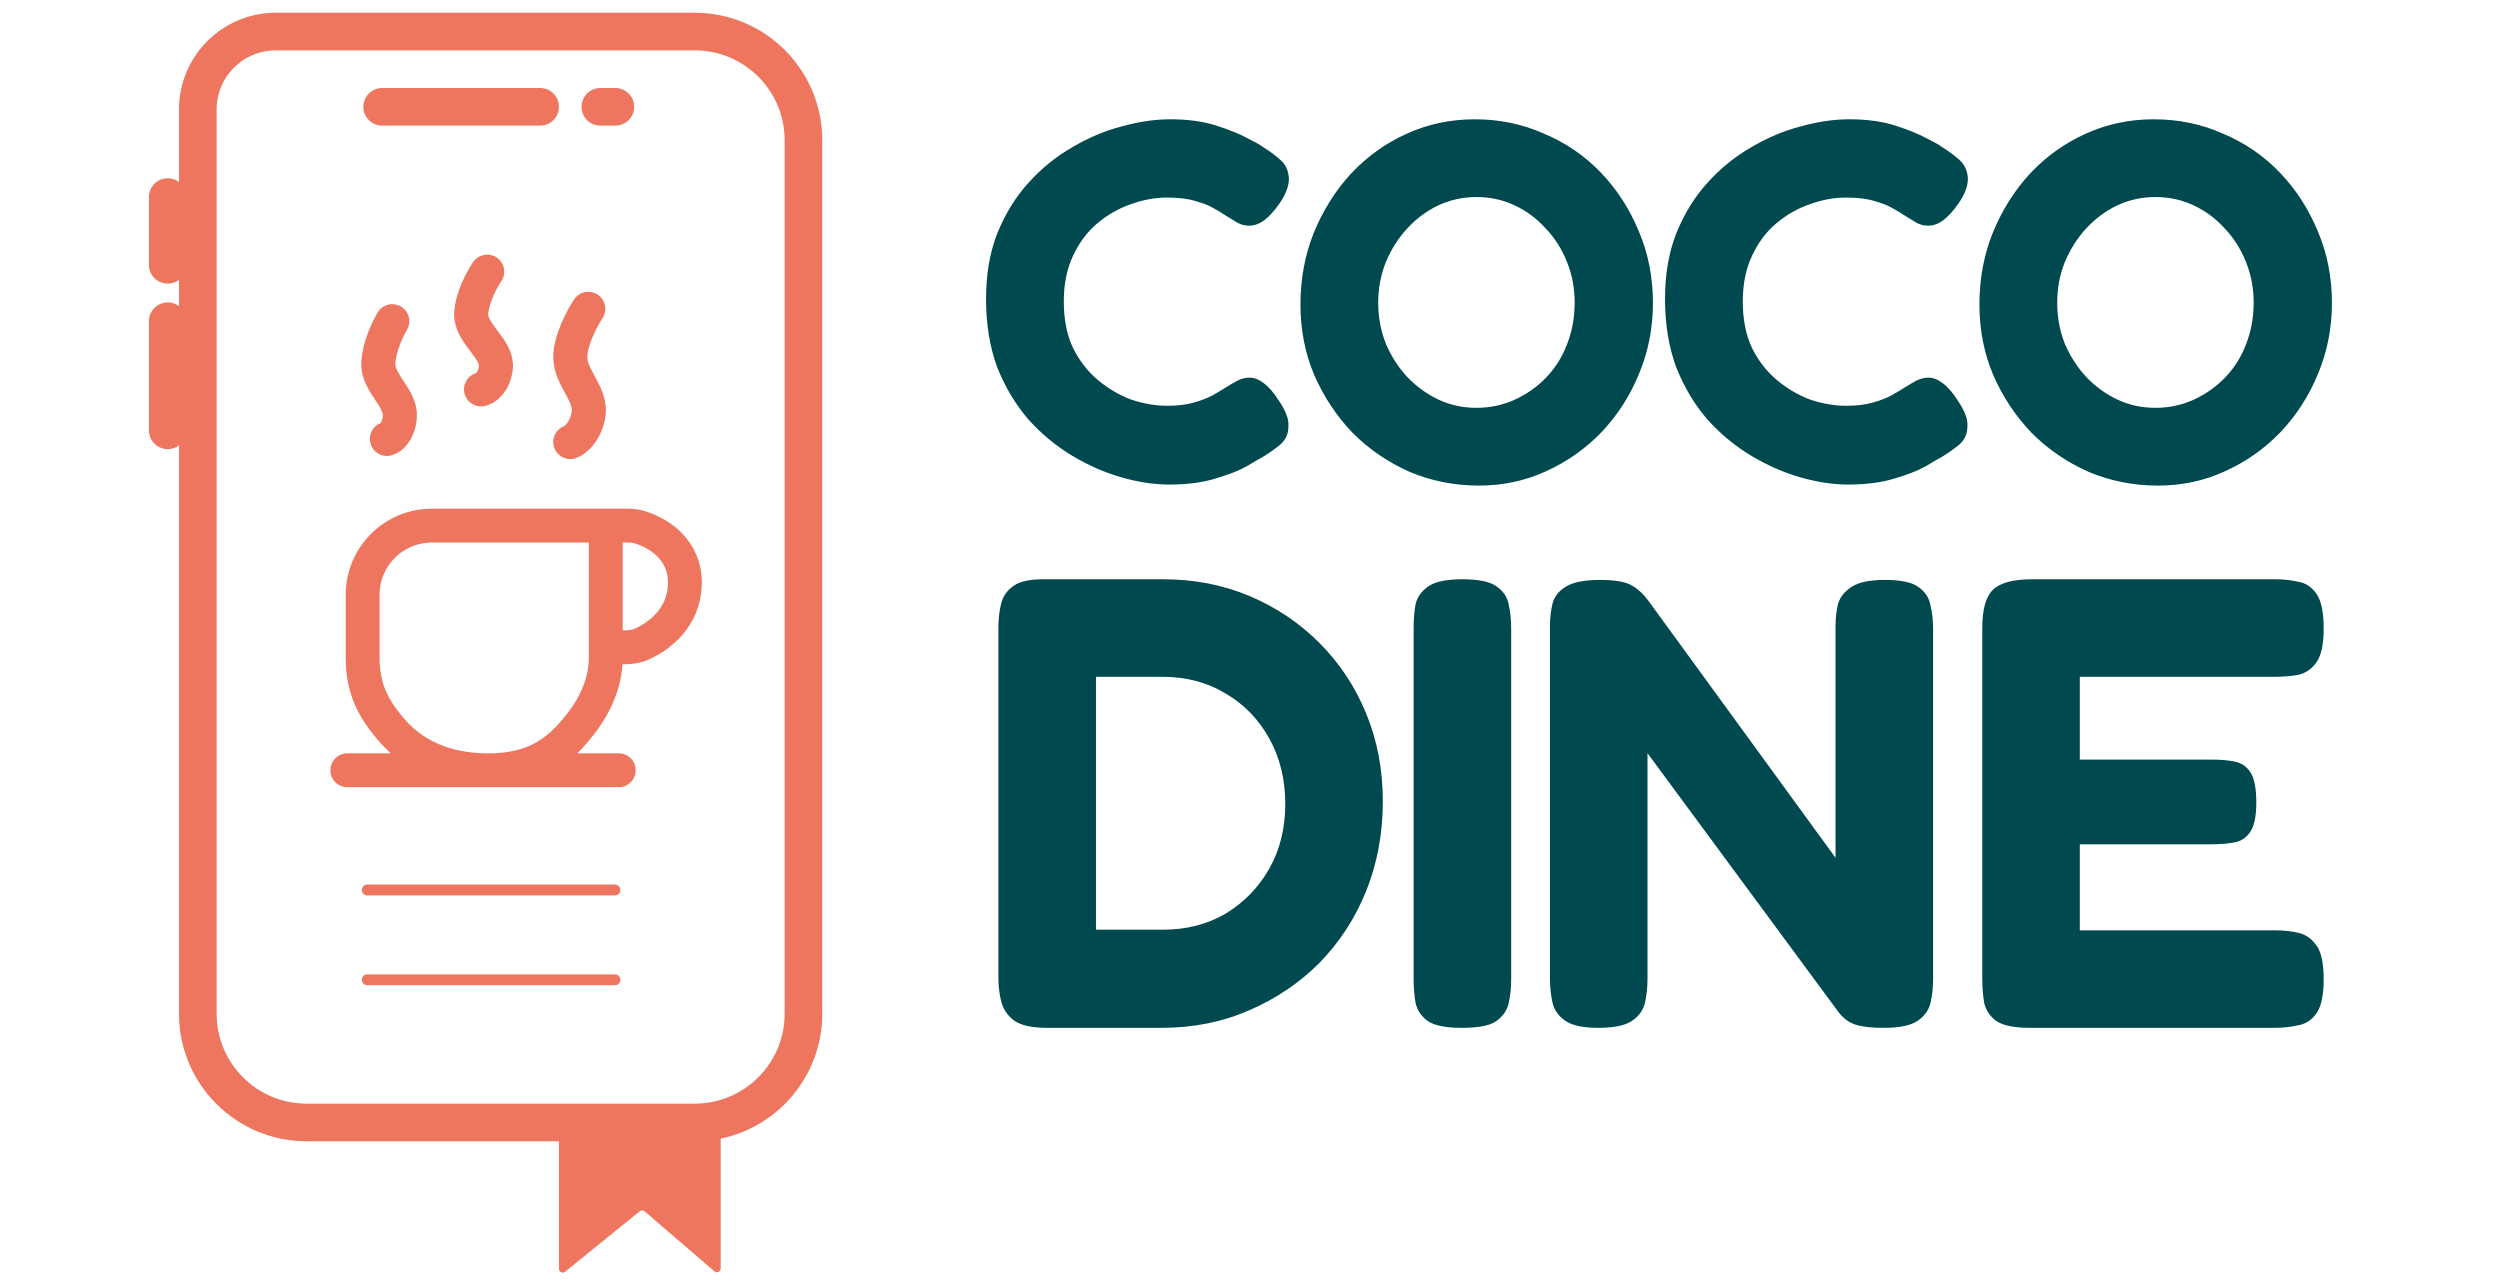 <svg width="119" height="61" viewBox="0 0 119 61" fill="none" xmlns="http://www.w3.org/2000/svg">
<path d="M55.654 23.065C54.939 23.065 54.184 22.951 53.389 22.724C52.593 22.497 51.814 22.156 51.051 21.701C50.288 21.247 49.59 20.671 48.957 19.972C48.34 19.258 47.845 18.43 47.471 17.489C47.114 16.531 46.936 15.443 46.936 14.225C46.936 13.056 47.114 12.018 47.471 11.108C47.845 10.183 48.34 9.379 48.957 8.698C49.574 8.016 50.264 7.456 51.027 7.017C51.79 6.563 52.577 6.23 53.389 6.019C54.201 5.792 54.972 5.678 55.702 5.678C56.53 5.678 57.253 5.775 57.87 5.97C58.486 6.165 58.99 6.368 59.379 6.579C59.769 6.774 60.013 6.912 60.11 6.993C60.402 7.171 60.678 7.374 60.938 7.602C61.198 7.829 61.336 8.129 61.352 8.503C61.352 8.698 61.311 8.892 61.23 9.087C61.165 9.266 61.06 9.461 60.914 9.672C60.654 10.045 60.402 10.321 60.159 10.5C59.931 10.662 59.696 10.743 59.453 10.743C59.258 10.743 59.071 10.694 58.892 10.597C58.73 10.5 58.519 10.37 58.259 10.207C58.146 10.126 57.983 10.029 57.772 9.915C57.561 9.785 57.277 9.672 56.92 9.574C56.563 9.461 56.108 9.404 55.556 9.404C54.988 9.404 54.412 9.509 53.827 9.72C53.259 9.915 52.731 10.215 52.244 10.621C51.757 11.027 51.368 11.547 51.075 12.18C50.783 12.797 50.637 13.519 50.637 14.347C50.637 15.208 50.783 15.946 51.075 16.563C51.384 17.18 51.782 17.692 52.269 18.097C52.756 18.503 53.283 18.812 53.852 19.023C54.436 19.218 55.004 19.315 55.556 19.315C56.043 19.315 56.457 19.266 56.798 19.169C57.155 19.071 57.456 18.958 57.699 18.828C57.959 18.682 58.178 18.552 58.357 18.438C58.535 18.325 58.714 18.219 58.892 18.122C59.087 18.024 59.282 17.976 59.477 17.976C59.704 17.976 59.931 18.065 60.159 18.244C60.402 18.422 60.646 18.706 60.889 19.096C61.035 19.307 61.149 19.518 61.23 19.729C61.311 19.924 61.344 20.119 61.328 20.313C61.328 20.654 61.198 20.938 60.938 21.166C60.678 21.377 60.402 21.572 60.11 21.75C59.98 21.815 59.728 21.961 59.355 22.189C58.982 22.399 58.486 22.594 57.87 22.773C57.253 22.968 56.514 23.065 55.654 23.065ZM70.4 23.114C69.232 23.114 68.128 22.895 67.089 22.456C66.066 22.002 65.165 21.385 64.386 20.606C63.623 19.81 63.014 18.893 62.559 17.854C62.121 16.815 61.902 15.695 61.902 14.493C61.902 13.276 62.113 12.139 62.535 11.084C62.973 10.012 63.566 9.071 64.313 8.259C65.076 7.447 65.96 6.814 66.967 6.36C67.974 5.905 69.053 5.678 70.206 5.678C71.375 5.678 72.47 5.905 73.493 6.36C74.532 6.798 75.433 7.415 76.196 8.21C76.959 9.006 77.56 9.931 77.998 10.987C78.453 12.042 78.68 13.186 78.68 14.42C78.68 15.605 78.461 16.726 78.023 17.781C77.601 18.82 77.008 19.745 76.245 20.557C75.482 21.352 74.597 21.977 73.591 22.432C72.6 22.887 71.537 23.114 70.4 23.114ZM70.279 19.412C70.928 19.412 71.537 19.282 72.105 19.023C72.673 18.763 73.168 18.414 73.591 17.976C74.029 17.521 74.362 16.993 74.589 16.393C74.833 15.776 74.954 15.11 74.954 14.396C74.954 13.714 74.833 13.073 74.589 12.472C74.346 11.855 74.005 11.319 73.566 10.865C73.144 10.394 72.649 10.029 72.081 9.769C71.529 9.509 70.928 9.379 70.279 9.379C69.646 9.379 69.045 9.509 68.477 9.769C67.925 10.029 67.43 10.394 66.991 10.865C66.569 11.319 66.228 11.855 65.969 12.472C65.725 13.073 65.603 13.722 65.603 14.42C65.603 15.102 65.725 15.751 65.969 16.368C66.228 16.969 66.569 17.497 66.991 17.951C67.43 18.406 67.925 18.763 68.477 19.023C69.029 19.282 69.629 19.412 70.279 19.412ZM87.973 23.065C87.259 23.065 86.504 22.951 85.708 22.724C84.913 22.497 84.134 22.156 83.371 21.701C82.608 21.247 81.909 20.671 81.276 19.972C80.659 19.258 80.164 18.43 79.791 17.489C79.434 16.531 79.255 15.443 79.255 14.225C79.255 13.056 79.434 12.018 79.791 11.108C80.164 10.183 80.659 9.379 81.276 8.698C81.893 8.016 82.583 7.456 83.346 7.017C84.109 6.563 84.897 6.23 85.708 6.019C86.52 5.792 87.291 5.678 88.022 5.678C88.85 5.678 89.572 5.775 90.189 5.97C90.806 6.165 91.309 6.368 91.699 6.579C92.089 6.774 92.332 6.912 92.43 6.993C92.722 7.171 92.998 7.374 93.257 7.602C93.517 7.829 93.655 8.129 93.671 8.503C93.671 8.698 93.631 8.892 93.55 9.087C93.485 9.266 93.379 9.461 93.233 9.672C92.973 10.045 92.722 10.321 92.478 10.5C92.251 10.662 92.016 10.743 91.772 10.743C91.577 10.743 91.391 10.694 91.212 10.597C91.049 10.5 90.838 10.37 90.579 10.207C90.465 10.126 90.303 10.029 90.092 9.915C89.881 9.785 89.597 9.672 89.239 9.574C88.882 9.461 88.428 9.404 87.876 9.404C87.308 9.404 86.731 9.509 86.147 9.72C85.579 9.915 85.051 10.215 84.564 10.621C84.077 11.027 83.687 11.547 83.395 12.18C83.103 12.797 82.957 13.519 82.957 14.347C82.957 15.208 83.103 15.946 83.395 16.563C83.703 17.18 84.101 17.692 84.588 18.097C85.075 18.503 85.603 18.812 86.171 19.023C86.755 19.218 87.324 19.315 87.876 19.315C88.363 19.315 88.777 19.266 89.118 19.169C89.475 19.071 89.775 18.958 90.019 18.828C90.278 18.682 90.498 18.552 90.676 18.438C90.855 18.325 91.033 18.219 91.212 18.122C91.407 18.024 91.602 17.976 91.796 17.976C92.024 17.976 92.251 18.065 92.478 18.244C92.722 18.422 92.965 18.706 93.209 19.096C93.355 19.307 93.469 19.518 93.55 19.729C93.631 19.924 93.663 20.119 93.647 20.313C93.647 20.654 93.517 20.938 93.257 21.166C92.998 21.377 92.722 21.572 92.43 21.75C92.3 21.815 92.048 21.961 91.675 22.189C91.301 22.399 90.806 22.594 90.189 22.773C89.572 22.968 88.834 23.065 87.973 23.065ZM102.72 23.114C101.551 23.114 100.447 22.895 99.408 22.456C98.385 22.002 97.484 21.385 96.705 20.606C95.942 19.81 95.333 18.893 94.879 17.854C94.44 16.815 94.221 15.695 94.221 14.493C94.221 13.276 94.432 12.139 94.854 11.084C95.293 10.012 95.885 9.071 96.632 8.259C97.395 7.447 98.28 6.814 99.287 6.36C100.293 5.905 101.373 5.678 102.525 5.678C103.694 5.678 104.79 5.905 105.813 6.36C106.852 6.798 107.753 7.415 108.516 8.21C109.279 9.006 109.88 9.931 110.318 10.987C110.772 12.042 111 13.186 111 14.42C111 15.605 110.781 16.726 110.342 17.781C109.92 18.82 109.328 19.745 108.565 20.557C107.802 21.352 106.917 21.977 105.91 22.432C104.92 22.887 103.856 23.114 102.72 23.114ZM102.598 19.412C103.248 19.412 103.856 19.282 104.425 19.023C104.993 18.763 105.488 18.414 105.91 17.976C106.349 17.521 106.681 16.993 106.909 16.393C107.152 15.776 107.274 15.11 107.274 14.396C107.274 13.714 107.152 13.073 106.909 12.472C106.665 11.855 106.324 11.319 105.886 10.865C105.464 10.394 104.969 10.029 104.4 9.769C103.848 9.509 103.248 9.379 102.598 9.379C101.965 9.379 101.364 9.509 100.796 9.769C100.244 10.029 99.749 10.394 99.311 10.865C98.889 11.319 98.548 11.855 98.288 12.472C98.044 13.073 97.923 13.722 97.923 14.42C97.923 15.102 98.044 15.751 98.288 16.368C98.548 16.969 98.889 17.497 99.311 17.951C99.749 18.406 100.244 18.763 100.796 19.023C101.348 19.282 101.949 19.412 102.598 19.412ZM49.846 48.926C49.133 48.926 48.614 48.814 48.288 48.59C47.983 48.366 47.779 48.081 47.677 47.735C47.575 47.368 47.524 46.981 47.524 46.574V29.864C47.524 29.477 47.565 29.111 47.647 28.764C47.728 28.398 47.932 28.102 48.258 27.878C48.583 27.654 49.123 27.553 49.877 27.573H55.375C56.842 27.573 58.206 27.838 59.469 28.367C60.731 28.897 61.841 29.64 62.798 30.597C63.756 31.554 64.499 32.675 65.028 33.958C65.558 35.24 65.823 36.636 65.823 38.143C65.823 39.67 65.558 41.096 65.028 42.419C64.499 43.723 63.756 44.863 62.798 45.841C61.841 46.798 60.721 47.551 59.438 48.101C58.175 48.651 56.791 48.926 55.284 48.926H49.846ZM52.168 44.252H55.375C56.475 44.252 57.463 43.998 58.338 43.489C59.214 42.959 59.907 42.246 60.416 41.35C60.925 40.454 61.179 39.426 61.179 38.265C61.179 37.104 60.925 36.065 60.416 35.149C59.907 34.233 59.214 33.52 58.338 33.011C57.463 32.481 56.465 32.216 55.345 32.216H52.168V44.252ZM69.58 48.926C68.847 48.926 68.317 48.824 67.991 48.621C67.665 48.397 67.462 48.101 67.38 47.735C67.319 47.368 67.289 46.991 67.289 46.604V29.895C67.289 29.487 67.319 29.111 67.38 28.764C67.462 28.418 67.665 28.133 67.991 27.909C68.317 27.685 68.857 27.573 69.61 27.573C70.384 27.573 70.924 27.685 71.229 27.909C71.555 28.133 71.749 28.418 71.81 28.764C71.891 29.111 71.932 29.497 71.932 29.925V46.635C71.932 47.022 71.891 47.399 71.81 47.765C71.728 48.111 71.525 48.397 71.199 48.621C70.893 48.824 70.354 48.926 69.58 48.926ZM76.069 48.926C75.356 48.926 74.837 48.814 74.511 48.59C74.185 48.366 73.981 48.081 73.9 47.735C73.819 47.368 73.778 46.981 73.778 46.574V29.803C73.778 29.416 73.819 29.06 73.9 28.734C73.981 28.408 74.185 28.143 74.511 27.939C74.857 27.715 75.407 27.604 76.161 27.604C76.894 27.604 77.403 27.695 77.688 27.878C77.973 28.041 78.228 28.276 78.452 28.581L87.372 40.831V29.803C87.372 29.416 87.412 29.06 87.494 28.734C87.596 28.408 87.81 28.143 88.135 27.939C88.461 27.715 88.991 27.604 89.724 27.604C90.477 27.604 91.007 27.715 91.312 27.939C91.638 28.164 91.832 28.459 91.893 28.825C91.974 29.172 92.015 29.538 92.015 29.925V46.604C92.015 46.991 91.974 47.368 91.893 47.735C91.811 48.081 91.608 48.366 91.282 48.59C90.956 48.814 90.416 48.926 89.663 48.926C89.093 48.926 88.645 48.875 88.319 48.773C88.013 48.672 87.749 48.478 87.525 48.193L78.421 35.852V46.604C78.421 46.991 78.38 47.368 78.299 47.735C78.218 48.081 78.014 48.366 77.688 48.59C77.362 48.814 76.822 48.926 76.069 48.926ZM96.647 48.926C95.913 48.926 95.384 48.824 95.058 48.621C94.732 48.397 94.529 48.101 94.447 47.735C94.386 47.368 94.356 46.991 94.356 46.604V29.895C94.356 28.998 94.529 28.388 94.875 28.062C95.221 27.736 95.842 27.573 96.738 27.573H108.285C108.693 27.573 109.07 27.614 109.416 27.695C109.762 27.756 110.047 27.95 110.271 28.276C110.495 28.601 110.607 29.151 110.607 29.925C110.607 30.658 110.495 31.188 110.271 31.514C110.047 31.84 109.752 32.043 109.385 32.125C109.039 32.186 108.662 32.216 108.255 32.216H98.999V36.157H105.292C105.699 36.157 106.055 36.188 106.361 36.249C106.687 36.31 106.941 36.483 107.125 36.768C107.308 37.053 107.4 37.532 107.4 38.204C107.4 38.835 107.308 39.293 107.125 39.578C106.941 39.864 106.687 40.037 106.361 40.098C106.035 40.159 105.658 40.189 105.231 40.189H98.999V44.283H108.285C108.693 44.283 109.07 44.324 109.416 44.405C109.762 44.486 110.047 44.69 110.271 45.016C110.495 45.321 110.607 45.861 110.607 46.635C110.607 47.368 110.495 47.898 110.271 48.224C110.047 48.549 109.752 48.743 109.385 48.804C109.039 48.885 108.662 48.926 108.255 48.926H96.647Z" fill="#004A4F"/>
<path d="M17.48 42.363H29.273M17.48 46.638H29.273" stroke="#EE765F" stroke-width="0.516" stroke-linecap="round"/>
<path d="M28.835 25.02H20.555C18.736 25.02 17.262 26.495 17.262 28.314V31.316C17.262 32.876 17.85 33.823 18.61 34.714C19.228 35.439 20.52 36.609 23.049 36.664C25.577 36.72 26.701 35.661 27.656 34.436C27.916 34.102 28.835 32.876 28.835 31.316V30.814M28.835 25.02H29.855C30.036 25.02 30.218 25.032 30.393 25.08C31.236 25.315 32.64 26.087 32.6 27.806C32.562 29.414 31.362 30.298 30.545 30.661C30.275 30.781 29.978 30.814 29.683 30.814H28.835M28.835 25.02V30.814M16.532 36.664H29.453" stroke="#EE765F" stroke-width="1.612" stroke-linecap="round"/>
<path d="M18.417 20.892C18.588 20.855 18.95 20.598 19.031 19.874C19.134 18.968 17.956 18.233 18.007 17.271C18.048 16.501 18.468 15.63 18.673 15.29" stroke="#EE765F" stroke-width="1.622" stroke-linecap="round"/>
<path d="M22.898 18.534C23.093 18.496 23.507 18.239 23.601 17.515C23.718 16.61 22.372 15.874 22.43 14.912C22.477 14.143 22.957 13.271 23.191 12.932" stroke="#EE765F" stroke-width="1.622" stroke-linecap="round"/>
<path d="M27.146 21.04C27.36 20.965 27.831 20.613 28.002 19.806C28.216 18.796 27.146 18.011 27.146 17.001C27.146 16.193 27.717 15.131 28.002 14.701" stroke="#EE765F" stroke-width="1.622" stroke-linecap="round"/>
<path d="M26.606 60.395V53.25H34.306V60.381C34.306 60.534 34.126 60.617 34.01 60.517L30.682 57.659C30.617 57.603 30.52 57.602 30.453 57.656L26.898 60.535C26.781 60.629 26.606 60.546 26.606 60.395Z" fill="#EE765F"/>
<path d="M33.068 1.502L13.126 1.502C11.077 1.502 9.416 3.163 9.416 5.212L9.416 48.253C9.416 51.112 11.734 53.429 14.593 53.429H33.068C35.927 53.429 38.245 51.112 38.245 48.253L38.245 6.679C38.245 3.82 35.927 1.502 33.068 1.502Z" stroke="#EE765F" stroke-width="1.791" stroke-linecap="round"/>
<path d="M18.19 5.084H25.711" stroke="#EE765F" stroke-width="1.791" stroke-linecap="round"/>
<path d="M7.984 20.483L7.984 15.29" stroke="#EE765F" stroke-width="1.791" stroke-linecap="round"/>
<path d="M29.292 5.084H28.576" stroke="#EE765F" stroke-width="1.791" stroke-linecap="round"/>
<path d="M7.984 9.381L7.984 12.604" stroke="#EE765F" stroke-width="1.791" stroke-linecap="round"/>
</svg>
